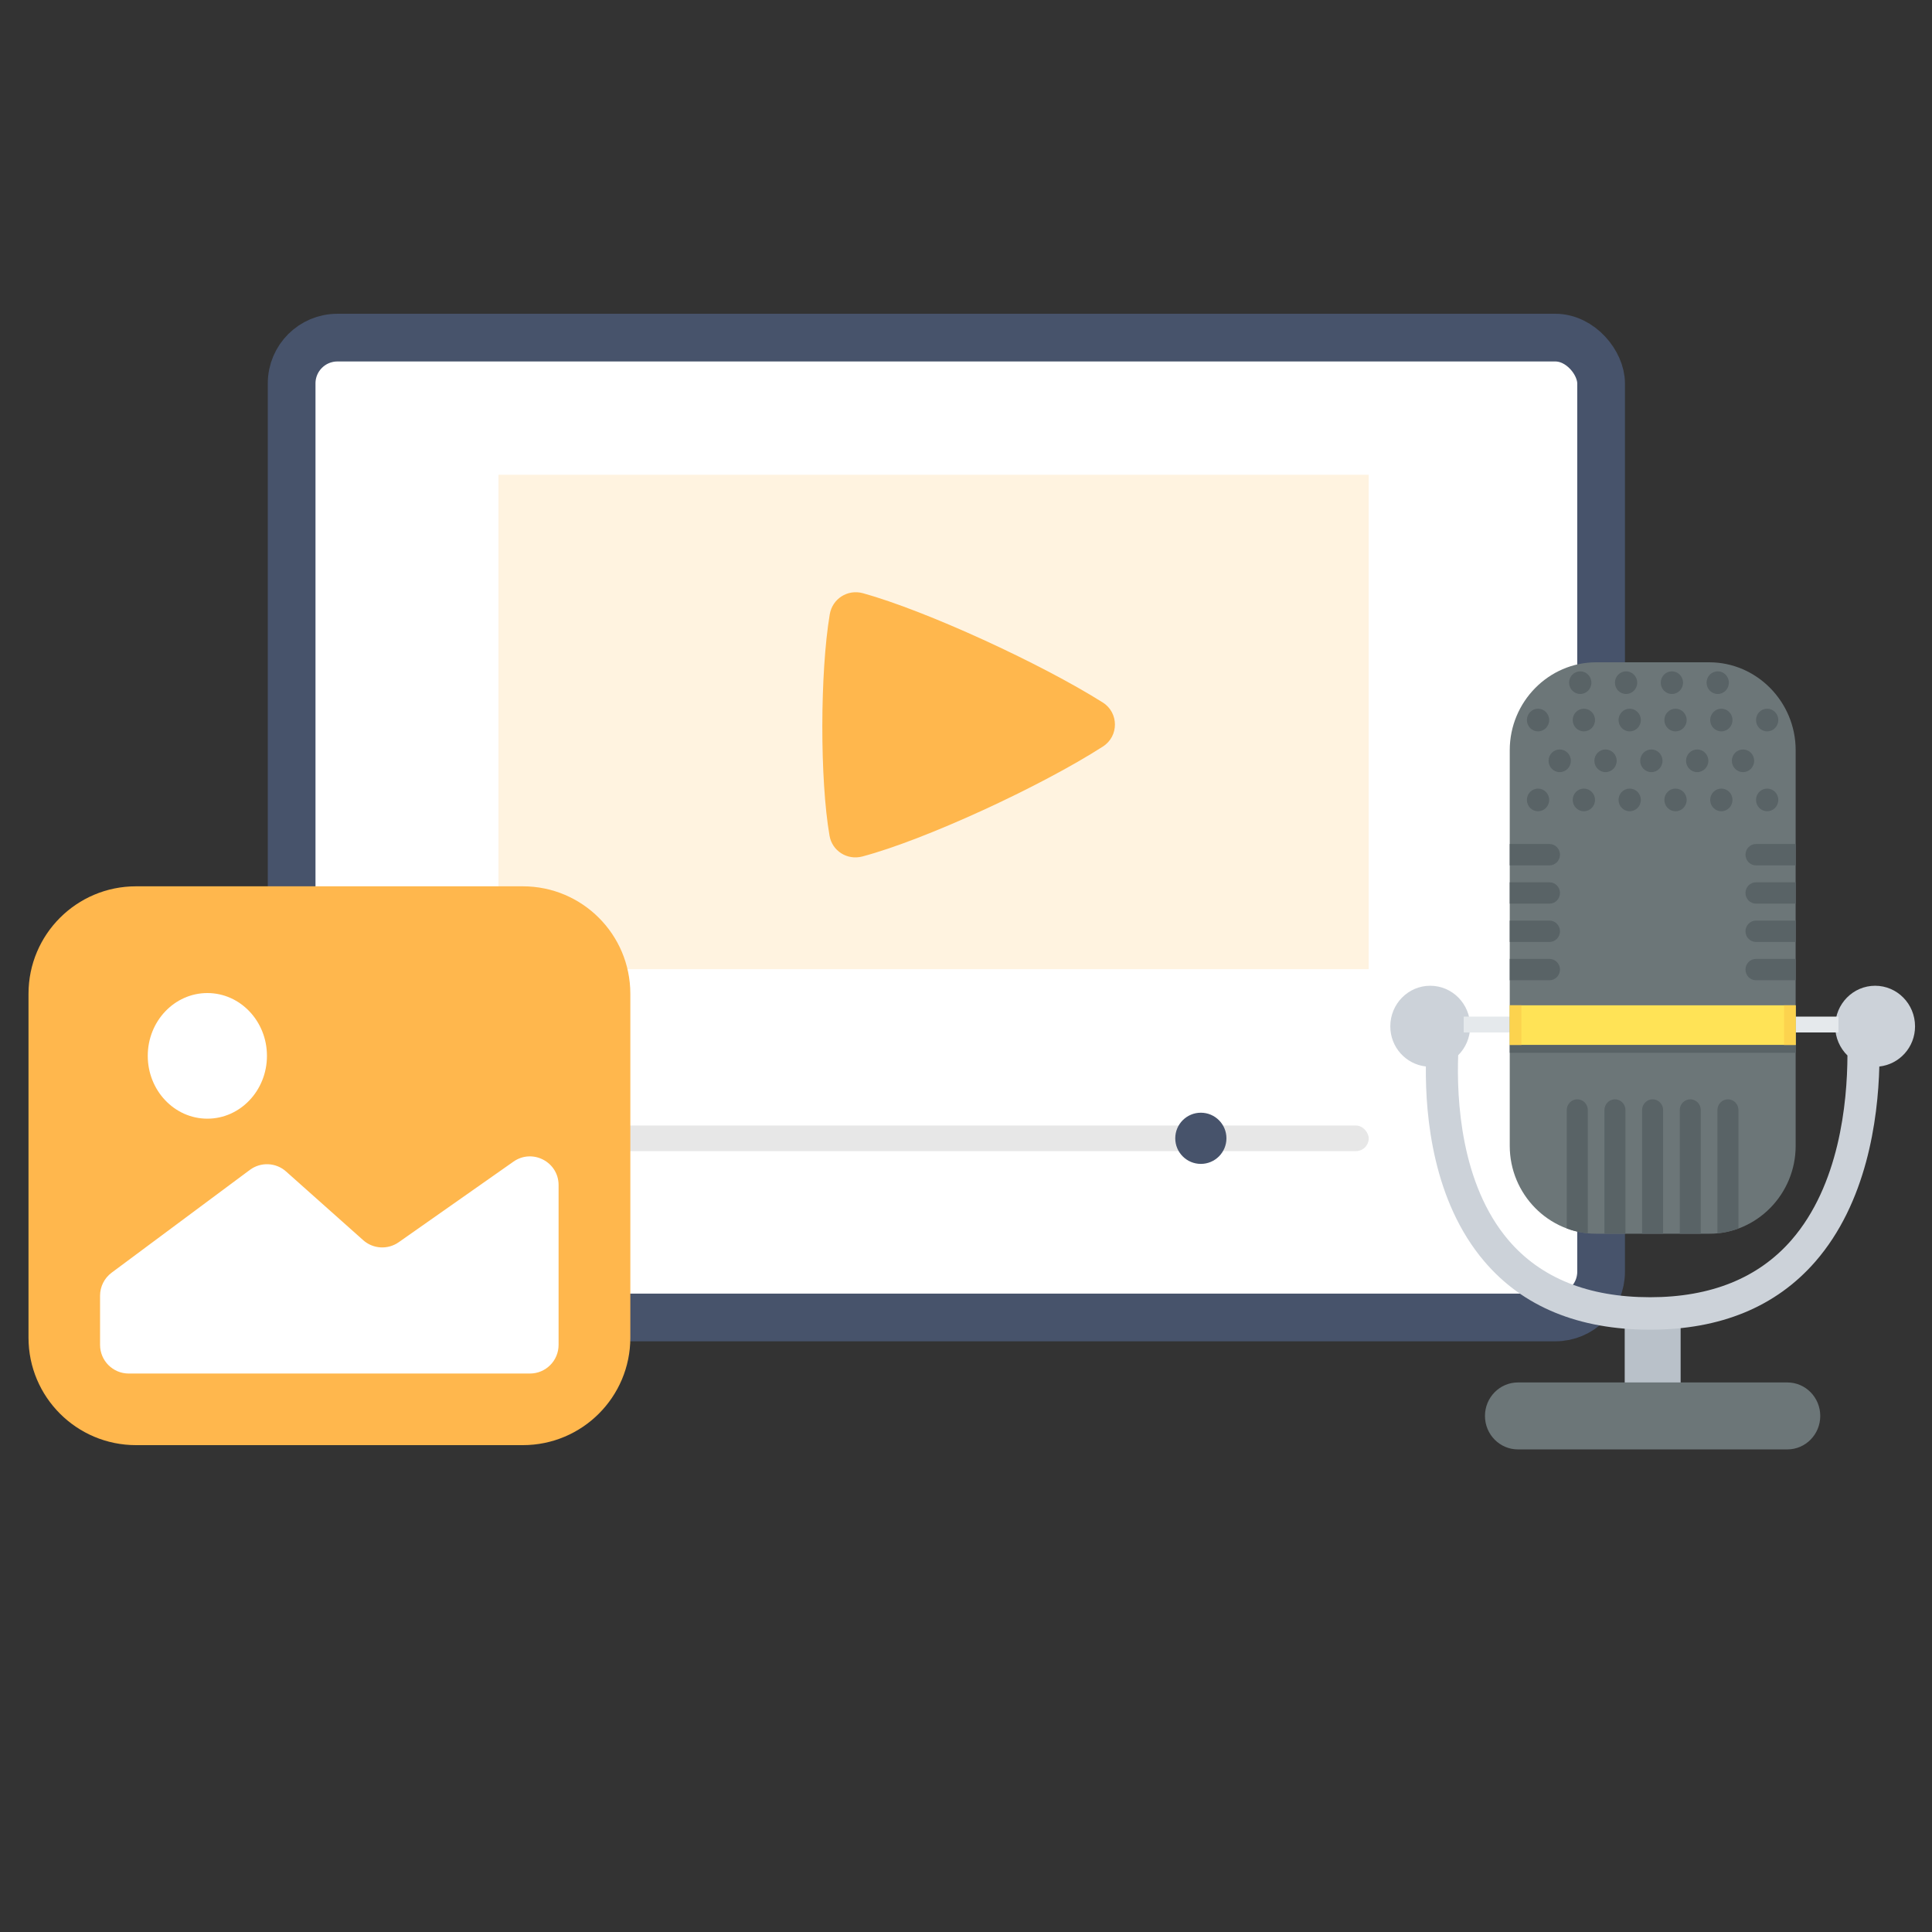 <svg width="81" height="81" viewBox="0 0 81 81" fill="none" xmlns="http://www.w3.org/2000/svg">
<rect x="0" y="0" width="81" height="81" fill="#333333" stroke="none"/>
<g clip-path="url(#clip0_28438_5005)">
<rect x="12.227" y="14.155" width="54.9" height="41.08" rx="1.919" fill="white" stroke="#47536B" stroke-width="2"/>
<rect x="20.898" y="19.905" width="36.486" height="20.728" fill="#FFF3E0"/>
<rect x="20.898" y="47.188" width="36.486" height="1.073" rx="0.537" fill="#E7E7E7"/>
<circle cx="50.346" cy="47.724" r="1.073" fill="#47536B"/>
<path d="M34.787 25.761C34.379 28.2 34.37 32.679 34.778 35.035C34.887 35.676 35.519 36.075 36.152 35.909C38.766 35.218 43.627 32.978 46.242 31.297C46.916 30.864 46.907 29.882 46.242 29.457C43.627 27.809 38.824 25.603 36.177 24.87C35.536 24.695 34.895 25.103 34.787 25.761Z" fill="#FFB74D"/>
<path d="M1.195 41.665C1.195 39.176 3.213 37.159 5.701 37.159H21.921C24.41 37.159 26.427 39.176 26.427 41.665V56.083C26.427 58.571 24.41 60.588 21.921 60.588H5.701C3.213 60.588 1.195 58.571 1.195 56.083L1.195 41.665Z" fill="#FFB74D"/>
<path d="M11.192 44.267C11.192 45.721 10.073 46.901 8.694 46.901C7.314 46.901 6.195 45.721 6.195 44.267C6.195 42.813 7.314 41.634 8.694 41.634C10.073 41.634 11.192 42.813 11.192 44.267Z" fill="white"/>
<path d="M10.476 49.048L4.68 53.358C4.375 53.585 4.195 53.943 4.195 54.322V56.384C4.195 57.048 4.733 57.586 5.397 57.586H22.218C22.881 57.586 23.419 57.048 23.419 56.384V49.685C23.419 48.712 22.323 48.143 21.527 48.702L16.716 52.081C16.26 52.401 15.643 52.366 15.227 51.995L11.992 49.114C11.567 48.735 10.933 48.708 10.476 49.048Z" fill="white"/>
<g clip-path="url(#clip1_28438_5005)">
<path fill-rule="evenodd" clip-rule="evenodd" d="M70.461 58.512H68.117V55.491H70.461V58.512Z" fill="#B9C1C9"/>
<path fill-rule="evenodd" clip-rule="evenodd" d="M80.289 43.03C80.289 42.09 79.54 41.328 78.616 41.328C77.692 41.328 76.942 42.09 76.942 43.03C76.942 43.51 77.14 43.942 77.455 44.252C77.447 46.254 77.109 49.691 75.106 51.992C73.722 53.581 71.729 54.387 69.182 54.387C66.591 54.387 64.594 53.581 63.243 51.995C61.235 49.636 61.069 46.08 61.135 44.242C61.444 43.933 61.637 43.504 61.637 43.03C61.637 42.09 60.888 41.328 59.963 41.328C59.038 41.328 58.289 42.09 58.289 43.03C58.289 43.906 58.942 44.619 59.78 44.712C59.758 46.848 60.092 50.367 62.227 52.88C63.842 54.783 66.183 55.748 69.182 55.748C72.13 55.748 74.459 54.788 76.108 52.894C78.257 50.425 78.733 46.96 78.792 44.714C79.632 44.623 80.289 43.908 80.289 43.031V43.03Z" fill="#CCD2D9"/>
<path fill-rule="evenodd" clip-rule="evenodd" d="M76.315 59.364C76.315 60.139 75.697 60.767 74.936 60.767H63.639C62.877 60.767 62.258 60.139 62.258 59.364C62.258 58.588 62.877 57.96 63.639 57.96H74.936C75.698 57.96 76.315 58.588 76.315 59.364V59.364Z" fill="#6C7678"/>
<path fill-rule="evenodd" clip-rule="evenodd" d="M61.367 42.622H77.078V43.286H61.367V42.622Z" fill="#E5E9EC"/>
<path fill-rule="evenodd" clip-rule="evenodd" d="M66.921 27.767H71.66C73.653 27.767 75.284 29.425 75.284 31.451V48.041C75.284 50.067 73.653 51.725 71.66 51.725H66.921C64.927 51.725 63.297 50.067 63.297 48.041V31.451C63.297 29.425 64.928 27.767 66.921 27.767Z" fill="#6C7678"/>
<path fill-rule="evenodd" clip-rule="evenodd" d="M64.483 33.062C64.741 33.062 64.95 33.274 64.95 33.537C64.95 33.799 64.741 34.012 64.483 34.012C64.225 34.012 64.016 33.799 64.016 33.537C64.016 33.274 64.225 33.062 64.483 33.062ZM66.404 33.062C66.662 33.062 66.872 33.274 66.872 33.537C66.872 33.799 66.662 34.012 66.404 34.012C66.146 34.012 65.937 33.799 65.937 33.537C65.937 33.274 66.146 33.062 66.404 33.062ZM68.325 33.062C68.583 33.062 68.793 33.274 68.793 33.537C68.793 33.799 68.583 34.012 68.325 34.012C68.067 34.012 67.858 33.799 67.858 33.537C67.858 33.274 68.067 33.062 68.325 33.062ZM70.246 33.062C70.505 33.062 70.714 33.274 70.714 33.537C70.714 33.799 70.505 34.012 70.246 34.012C69.988 34.012 69.779 33.799 69.779 33.537C69.779 33.274 69.988 33.062 70.246 33.062ZM72.168 33.062C72.426 33.062 72.635 33.274 72.635 33.537C72.635 33.799 72.426 34.012 72.168 34.012C71.91 34.012 71.701 33.799 71.701 33.537C71.701 33.274 71.91 33.062 72.168 33.062ZM74.089 33.062C74.347 33.062 74.556 33.274 74.556 33.537C74.556 33.799 74.347 34.012 74.089 34.012C73.831 34.012 73.622 33.799 73.622 33.537C73.622 33.274 73.831 33.062 74.089 33.062ZM65.392 31.422C65.65 31.422 65.859 31.634 65.859 31.897C65.859 32.159 65.65 32.372 65.392 32.372C65.134 32.372 64.924 32.159 64.924 31.897C64.924 31.634 65.134 31.422 65.392 31.422ZM67.312 31.422C67.571 31.422 67.78 31.634 67.78 31.897C67.78 32.159 67.571 32.372 67.312 32.372C67.055 32.372 66.845 32.159 66.845 31.897C66.845 31.634 67.055 31.422 67.312 31.422ZM69.234 31.422C69.492 31.422 69.701 31.634 69.701 31.897C69.701 32.159 69.492 32.372 69.234 32.372C68.976 32.372 68.766 32.159 68.766 31.897C68.766 31.634 68.976 31.422 69.234 31.422ZM71.155 31.422C71.413 31.422 71.623 31.634 71.623 31.897C71.623 32.159 71.413 32.372 71.155 32.372C70.897 32.372 70.688 32.159 70.688 31.897C70.688 31.634 70.897 31.422 71.155 31.422ZM73.076 31.422C73.335 31.422 73.544 31.634 73.544 31.897C73.544 32.159 73.335 32.372 73.076 32.372C72.819 32.372 72.609 32.159 72.609 31.897C72.609 31.634 72.819 31.422 73.076 31.422ZM64.483 29.713C64.741 29.713 64.95 29.926 64.95 30.188C64.95 30.451 64.741 30.663 64.483 30.663C64.225 30.663 64.016 30.451 64.016 30.188C64.016 29.926 64.225 29.713 64.483 29.713ZM66.404 29.713C66.662 29.713 66.872 29.926 66.872 30.188C66.872 30.451 66.662 30.663 66.404 30.663C66.146 30.663 65.937 30.451 65.937 30.188C65.937 29.926 66.146 29.713 66.404 29.713ZM68.325 29.713C68.583 29.713 68.793 29.926 68.793 30.188C68.793 30.451 68.583 30.663 68.325 30.663C68.067 30.663 67.858 30.451 67.858 30.188C67.858 29.926 68.067 29.713 68.325 29.713ZM70.246 29.713C70.505 29.713 70.714 29.926 70.714 30.188C70.714 30.451 70.505 30.663 70.246 30.663C69.988 30.663 69.779 30.451 69.779 30.188C69.779 29.926 69.988 29.713 70.246 29.713ZM72.168 29.713C72.426 29.713 72.635 29.926 72.635 30.188C72.635 30.451 72.426 30.663 72.168 30.663C71.91 30.663 71.701 30.451 71.701 30.188C71.701 29.926 71.91 29.713 72.168 29.713ZM66.252 28.146C66.51 28.146 66.72 28.359 66.72 28.621C66.72 28.884 66.51 29.096 66.252 29.096C65.994 29.096 65.785 28.884 65.785 28.621C65.785 28.359 65.994 28.146 66.252 28.146ZM68.174 28.146C68.432 28.146 68.641 28.359 68.641 28.621C68.641 28.884 68.432 29.096 68.174 29.096C67.916 29.096 67.707 28.884 67.707 28.621C67.707 28.359 67.916 28.146 68.174 28.146ZM70.095 28.146C70.353 28.146 70.562 28.359 70.562 28.621C70.562 28.884 70.353 29.096 70.095 29.096C69.837 29.096 69.628 28.884 69.628 28.621C69.628 28.359 69.837 28.146 70.095 28.146ZM72.016 28.146C72.275 28.146 72.484 28.359 72.484 28.621C72.484 28.884 72.275 29.096 72.016 29.096C71.758 29.096 71.549 28.884 71.549 28.621C71.549 28.359 71.758 28.146 72.016 28.146ZM74.089 29.713C74.347 29.713 74.556 29.926 74.556 30.188C74.556 30.451 74.347 30.663 74.089 30.663C73.831 30.663 73.622 30.451 73.622 30.188C73.622 29.926 73.831 29.713 74.089 29.713Z" fill="#596366"/>
<path fill-rule="evenodd" clip-rule="evenodd" d="M63.297 40.202H64.962C65.205 40.202 65.403 40.404 65.403 40.65C65.403 40.896 65.204 41.098 64.962 41.098H63.297V40.202V40.202ZM63.297 38.596H64.962C65.205 38.596 65.403 38.798 65.403 39.044C65.403 39.291 65.204 39.492 64.962 39.492H63.297V38.596V38.596ZM63.297 36.991H64.962C65.205 36.991 65.403 37.192 65.403 37.438C65.403 37.685 65.204 37.886 64.962 37.886H63.297V36.99V36.991ZM63.297 35.385H64.962C65.205 35.385 65.403 35.587 65.403 35.833C65.403 36.08 65.204 36.281 64.962 36.281H63.297V35.385V35.385Z" fill="#596366"/>
<path fill-rule="evenodd" clip-rule="evenodd" d="M75.286 40.202H73.62C73.378 40.202 73.18 40.404 73.18 40.65C73.18 40.896 73.378 41.098 73.62 41.098H75.286V40.202V40.202ZM75.286 38.596H73.62C73.378 38.596 73.18 38.798 73.18 39.044C73.18 39.291 73.378 39.492 73.62 39.492H75.286V38.596V38.596ZM75.286 36.991H73.62C73.378 36.991 73.18 37.192 73.18 37.438C73.18 37.685 73.378 37.886 73.62 37.886H75.286V36.99V36.991ZM75.286 35.385H73.62C73.378 35.385 73.18 35.587 73.18 35.833C73.18 36.08 73.378 36.281 73.62 36.281H75.286V35.385V35.385Z" fill="#596366"/>
<path fill-rule="evenodd" clip-rule="evenodd" d="M63.297 42.148H75.284V43.812H63.297V42.148Z" fill="#FFE356"/>
<path fill-rule="evenodd" clip-rule="evenodd" d="M63.297 44.139H75.284V43.812H63.297V44.139Z" fill="#596366"/>
<path fill-rule="evenodd" clip-rule="evenodd" d="M65.688 51.505V46.537C65.688 46.291 65.887 46.089 66.128 46.089C66.37 46.089 66.569 46.291 66.569 46.537V51.708C66.262 51.678 65.967 51.609 65.688 51.505H65.688ZM72.886 51.505C72.606 51.609 72.311 51.678 72.004 51.708V46.537C72.004 46.291 72.203 46.089 72.445 46.089C72.687 46.089 72.885 46.291 72.885 46.537V51.505H72.886ZM71.306 51.725H70.425V46.537C70.425 46.291 70.624 46.089 70.866 46.089C71.107 46.089 71.306 46.291 71.306 46.537V51.725H71.306ZM69.727 51.725H68.846V46.537C68.846 46.291 69.045 46.089 69.286 46.089C69.528 46.089 69.727 46.291 69.727 46.537V51.725H69.727ZM68.148 51.725H67.267V46.537C67.267 46.291 67.466 46.089 67.707 46.089C67.949 46.089 68.148 46.291 68.148 46.537V51.725H68.148Z" fill="#596366"/>
<path fill-rule="evenodd" clip-rule="evenodd" d="M63.297 42.148H63.785V43.812H63.297V42.148Z" fill="#FCD34E"/>
<path fill-rule="evenodd" clip-rule="evenodd" d="M74.797 42.148H75.285V43.812H74.797V42.148Z" fill="#FCD34E"/>
</g>
</g>
<defs>
<clipPath id="clip0_28438_5005">
<rect width="80" height="80" fill="white" transform="translate(0.289 0.059)"/>
</clipPath>
<clipPath id="clip1_28438_5005">
<rect width="22" height="33" fill="white" transform="translate(58.289 27.767)"/>
</clipPath>
</defs>
</svg>

